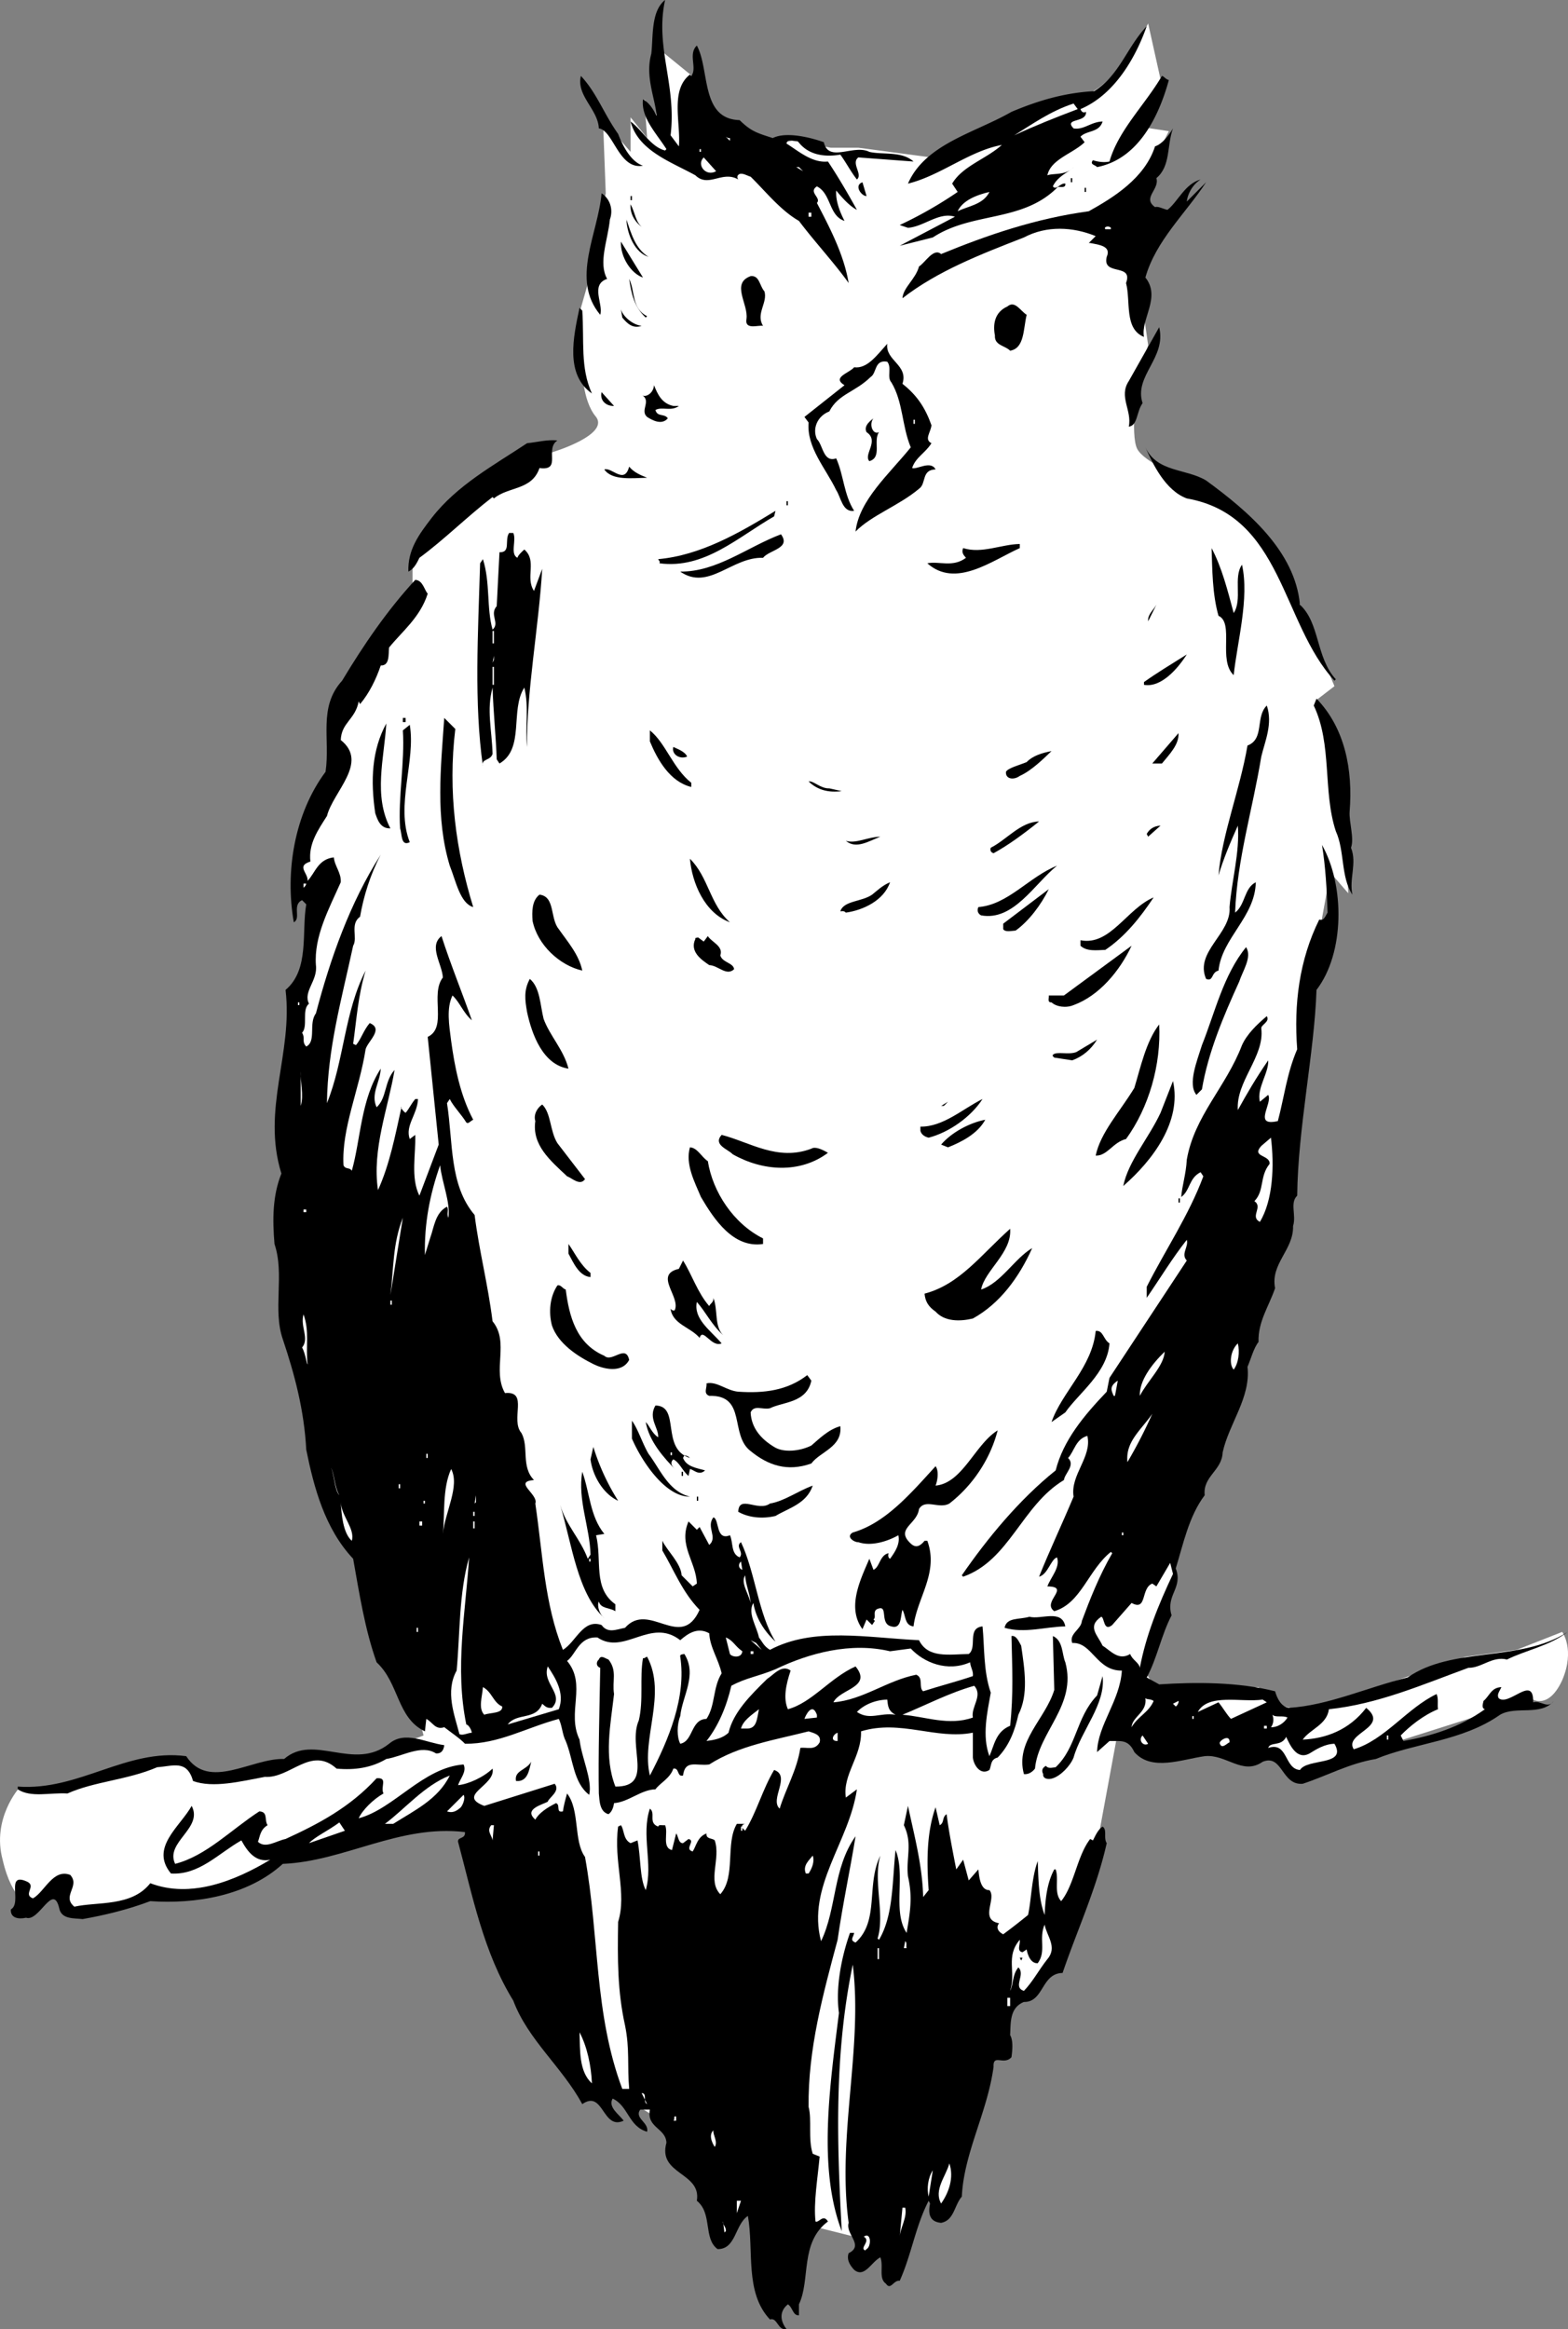<svg xmlns="http://www.w3.org/2000/svg" width="113.611" height="168.71"><rect width="100%" height="100%" fill="#808080" stroke="none"/><path fill="#fff" d="M50.388 5.7 47.69 3.5l.2 5.2-1.2-1.5.2 2.8-1.2-1.5V11l-2-2.3.2 5.3-1 5.5-1 3.5.3 3.5s-.05 2.477 1 3.7c.95 1.277-3 2.5-3 2.5s-4.8 1.527-6.8 4c-2 2.527-3.5 4-3.5 4v2.5l-5.5 7v5l-1.7 4.3-1.3 5 1.8.7-2 6.8-.3 9.7s-.5 5.777.5 13.8c1 7.977 5.5 15.7 5.5 15.7l3.8 14.5-4.8 1.8-3.5-.3-4.7 1.3-3.3.2-1.5-1.2-4.7.5-3.5 1.5h-3.3s-2 2.227-1.2 5.2c.7 3.027 2 3.3 2 3.3l2.2-1.8 1 2.3 4.8-.8 2-.7 4.5-.5 3.7-2.3 13.5-2.5 10.3 19.3 1.5 1.2 8.7 5.5 4.3 3.5 4 1 9.2-20 5.3-3.7 2.5-6 1.2-6.5h2.8l9.2.7 5 .5 8.5-2.7 4.5-1.5s1.25.977 2.3-1.3c.95-2.223 0-3.5 0-3.5l-3.3 1.3-3.7.5-7.3 2.5-4.2 1.5-2-.5-1.5-1.3h-7.5l-1.3-2 3-17 7.5-18.2 1.5-10.3 1-6 1-5.5 1.3 1.5-.5-10.5-1.8-3.5 1.3-1-4-9.5s-2.8-3.223-5-4.5c-2.3-1.223-4.8-2.223-5.3-3.2-.5-1.023 0-4.8 0-4.8l.8-2.7-.5-3.5-.8-6.5 2.8-5.5-2-.3 1.5-3-1-4.5s-1.8 3.527-3.8 4.8c-2 1.227-3.7 1-3.7 1l-7.5 4-6-.8h-2l-2.8-.5-1.7.3-4.3-2.3-1-2.5"/><path d="M48.19 0c-.75 3.426.847 6.125.398 9.8l.601.802c.149-1.676-.652-4.075.801-5.2l.098.098c.449-.574-.25-1.574.402-2.2.95 1.727.25 5.325 3.098 5.4.851.827 1.25.925 2.402 1.3.95-.473 2.648-.074 3.7.3.347 1.524 2.148.126 3.3.7.95.227 2.348-.074 3.2.7l-4-.298c-.552.422.347 1.223-.102 1.598-.45-.574-.75-1.176-1.2-1.8-1.351.226-2.449-.075-3.101-1-.348.027-.75-.173-.797.202.848.524 1.848 1.422 3 1.297.75 1.125 1.45 2.328 2.098 3.5-.551-.273-1.149-.972-1.5-1.398-.051.726.25 1.523.601 2.199-1.152-.375-.949-1.973-2-2.5-.652.426.348.824 0 1.2.95 1.827 1.95 3.726 2.301 5.8-1.05-1.473-2.453-2.973-3.602-4.5-1.351-.773-2.449-2.176-3.5-3.2-.25-.073-.55-.273-.8-.198-.25.125-.149.324-.098.398-1.152-.676-2.152.625-3.102-.3-1.75-.973-4.148-1.774-4.699-3.9.848.626 1.45 1.825 2.5 2.102l.098-.101c-.75-1.176-1.848-2.274-1.7-3.602.45.227.75.727 1 1.203-.148-1.375-.847-2.875-.398-4.5.149-1.175-.05-3.078 1-3.902m30.098 7.902c.05.125.152.325.402.2.051.824-1.652.425-.902 1.199.75.125 1.25-.477 2.101-.5-.25.824-1.148.625-1.601 1.101l.3.399c-.847.824-2.449 1.226-2.699 2.398.45-.172 1.352.028 1.899-.597-.25.324-1.149.625-1.5 1.398.25.324.55-.273.902-.2.051.427-.55.126-.601.302-2.551 2.523-6.149 1.722-9 3.597l-2.399.602 4-2.102c-1.152-.375-2.25.727-3.402.801l-.598-.2a29.787 29.787 0 0 0 4.2-2.398l-.399-.601c.75-1.274 2.45-1.774 3.598-2.801-2.348.426-4.45 2.227-6.801 2.8 1.25-2.874 4.851-3.675 7.5-5.198 1.851-.778 3.75-1.375 6-1.5 1.851-1.176 2.351-3.176 3.8-4.7-.75 2.125-2.25 4.922-4.8 6M44.787 9.7c.351.925.953 2.027 1.8 2.3-1.75.324-2.148-2.574-3.199-2.7-.05-1.374-1.648-2.374-1.3-3.8 1.152 1.227 1.652 2.727 2.699 4.2M84.69 5.8c-.75 2.727-2.25 5.727-5.2 6.302-.152-.176-.55-.176-.3-.5.05.023.648.222 1.198.097.649-2.273 2.551-4.074 3.801-6.199.149.027.25.227.5.3"/><path fill="#fff" d="M78.088 7.902c-1.649.625-3.149 1.223-4.598 1.899 1.25-.774 2.648-1.774 4.297-2.301l.3.402"/><path d="M84.99 9.3c-.453 1.227-.152 2.727-1.203 3.602.25.825-1.047 1.422-.098 2.098.25-.074.551.125.899.2.75-.575 1.25-1.876 2.402-2.2-.652.426-.953 1.125-1 1.602l1.398-1.403c-1.449 2.227-3.648 4.227-4.398 6.903 1.148 1.425-.352 3.023-.102 4.3-1.449-.578-.949-2.578-1.3-3.902.55-1.473-1.75-.473-1.399-1.898.348-.778-.55-.875-1.199-1h-.102l.5-.5c-1.648-.676-3.55-.778-5.199.097-3.152 1.227-6.25 2.426-8.8 4.403.05-.778.949-1.375 1.199-2.301.449-.274 1.05-1.375 1.601-.899 3.348-1.375 6.848-2.578 10.7-3.101 1.75-.977 4.05-2.375 4.8-4.7.551-.175 1.051-.874 1.301-1.3"/><path fill="#fff" d="M52.888 10v.2l-.3-.298c.05.024.152.125.3.098m-2.198 1h.097v-.2h-.098v.2m1.199 1.402c-.75.422-1.449-.476-.898-1l.898 1m6.302 0-.5-.3h.198zm0 0"/><path d="M62.787 14.2c-.348.027-.95-.774-.297-1l.297 1m14.801-1h.101v-.298h-.101v.297"/><path fill="#fff" d="M71.69 13.902c-.45.922-1.552 1.024-2.302 1.399.352-.774 1.352-1.176 2.301-1.399"/><path d="M78.588 13.902h.101v-.3h-.101v.3m-34.398 2c-.153 1.524-.852 3.125-.2 4.297-1.25.426-.25 1.828-.5 2.602-2.152-2.574-.152-5.875.098-8.801.652.426.851 1.227.601 1.902M45.69 14.5h.097v-.3h-.098v.3m.899 2c-.551-.375-.95-.973-.899-1.7.348.626.348 1.325.899 1.7"/><path fill="#fff" d="M58.588 15.7h.199v-.298h-.2v.297"/><path d="M46.99 18.602c-.953-.278-1.55-1.575-1.602-2.7.352 1.024.649 2.125 1.602 2.7"/><path fill="#fff" d="M80.49 16.5v.102h-.402c-.149-.176.25-.278.402-.102"/><path d="M46.588 20.102c-.848-.278-1.649-1.477-1.598-2.602l1.598 2.602m8.8 1c.25.824-.648 1.625-.101 2.5-.348-.075-1.348.324-1.2-.5.153-1.075-1.148-2.575.301-3.102.649-.074.649.727 1 1.102m-8.5 1.8-.101.098c-.848-.773-1.047-1.773-1.2-2.8.45.925.153 2.124 1.301 2.702m27.5-.102c-.25 1.024-.148 2.427-1.199 2.602-.351-.375-1.152-.375-1.101-1.101-.149-.774-.051-1.676.902-2.102.547-.472.95.328 1.398.602M42.19 22.5c.148 2.227-.153 4.125.698 6-1.949-1.375-1.351-4.074-.898-6.2l.2.2m4.3 1.102c-.652.222-1.05-.176-1.402-.602l-.098-.598c.148.524.848 1.125 1.5 1.2M82.787 29.2c-.45.624-.348 1.624-1 1.702.25-1.175-.75-2.175 0-3.3l2.203-3.903c.547 2.227-1.852 3.528-1.203 5.5M65.388 27.8c1.051.825 1.649 1.727 2.102 3-.05.524-.55 1.024 0 1.302-.453.722-1.152 1.023-1.402 1.8.351.125 1.351-.578 1.699.098-1.047.027-.649 1.027-1.2 1.402-1.449 1.223-3.449 1.922-4.597 3.098.25-2.273 2.45-4.176 4-6.098-.652-1.578-.55-3.277-1.402-4.703-.348-.375.05-1.074-.301-1.5-.95-.172-.75.828-1.2 1.102-1.148 1.125-2.347 1.226-3 2.5-.847.324-1.25 1.226-.898 2 .45.426.45 1.726 1.399 1.398.55 1.227.55 2.625 1.3 3.801-.851.125-.949-.973-1.3-1.5-.75-1.574-2.149-3.074-2-4.898l-.301-.403 2.902-2.297c-.949-.578.348-.875.7-1.3.949.125 1.648-.875 2.398-1.7-.149 1.223 1.55 1.524 1.101 2.899m-16.601 1.601h.402c-.55.422-1.25.024-1.699.297.148.528.648.227.898.602-.449.523-1.148.125-1.5-.102-.55-.472.352-1.172-.398-1.597.25.222.848-.075.898-.7.25.625.551 1.325 1.399 1.5m-4.297 0c-.55.024-1.05-.375-.902-1l.902 1"/><path d="M63.287 30.3c-.348.427-.047 1.227.402 1-.449.626.25 1.825-.699 2.102-.453-.476.75-1.476-.203-2.101-.25-.477.351-.875.5-1"/><path fill="#fff" d="M66.19 30.7h.097v-.298h-.098v.297"/><path d="M40.388 31.902c-.949.625.352 2.223-1.3 2-.551 1.625-2.25 1.325-3.301 2.2L35.689 36c-1.851 1.426-3.55 3.125-5.3 4.402-.25.524-.45.825-.801 1-.051-1.578.75-2.675 1.699-3.902 1.851-2.375 4.453-3.773 6.902-5.398.75-.075 1.45-.278 2.2-.2M87.388 34.8c3.051 2.227 6.45 5.126 6.801 9 1.45 1.325 1.149 3.825 2.598 5.4l-.098.1c-3.851-4.175-3.75-11.976-10.699-13.198-1.55-.575-2.453-2.477-3-3.7.848 1.825 2.95 1.524 4.398 2.399m-40.5-.199c-1.05.023-2.55.222-3.101-.602.55-.176 1.453 1.125 1.8-.2.352.427.852.626 1.301.802m10.102 2h.098V36.3h-.098v.3m-.902.802c-2.649 1.524-5.051 3.825-8.301 3.399.05-.176-.047-.176-.098-.301 3.051-.273 5.848-1.875 8.5-3.5l-.101.402m-18.898 1.2c.25.523-.25 1.523.3 1.8.047-.175.25-.375.5-.601.95.824.047 2.023.7 3l.597-1.602c-.25 4.227-1.149 8.926-1.098 12.903-.152-1.477.149-2.875-.199-4.301-1.05 1.625.047 4.426-1.8 5.5l-.2-.301c-.05-1.574-.25-3.473-.3-5.2-.45 1.626-.052 3.024 0 4.802-.153.523-.852.324-.7.898-.652-4.574-.352-9.574-.203-14.7l.203-.3c.547 1.727.25 3.527.7 5.102.55-.477-.25-1.075.3-1.7l.2-3.902c.847.027.347-.875.698-1.398h.301m18.098 1.8c-2.25-.078-3.95 2.422-6 1 2.652.024 4.851-1.777 7.3-2.703.75 1.028-.847 1.125-1.3 1.703m18.601-.702c-2.05.925-4.648 2.925-6.699 1.1.848-.175 1.848.325 2.801-.398-.152-.175-.352-.375-.203-.703 1.351.426 2.75-.273 4.101-.297v.297"/><path d="M89.388 44.402c.649-.976-.05-2.578.602-3.5.547 2.422-.352 5.625-.602 8-1.148-1.078.051-3.777-1.101-4.3-.45-1.575-.45-3.375-.5-4.903.75 1.426 1.152 3.028 1.601 4.703M30.99 43c-.55 1.727-1.852 2.727-2.8 3.902-.052.524.05 1.325-.602 1.297-.348 1.028-.848 2.028-1.5 2.801l-.098-.2c-.25 1.325-1.25 1.524-1.3 2.802 2.05 1.625-.552 3.722-1 5.5-.653 1.023-1.352 2.023-1.2 3.3-1.05.325-.152.825-.203 1.399.55-.574.75-1.574 1.902-1.7.051.626.551 1.126.5 1.801-.851 1.922-1.949 3.922-1.8 6 .148 1.125-.95 1.922-.5 2.797-.551.426-.051 1.625-.5 2.102.25.426-.051.625.3 1 .75-.375.149-1.676.7-2.399 1.05-3.976 2.449-7.976 4.699-11.5-.75 1.422-1.25 3.024-1.5 4.5-.75.524-.149 1.524-.5 2.098-.848 3.926-1.848 7.426-1.899 11.402 1.25-3.078 1.25-6.578 2.801-9.601-.55 1.824-.652 3.523-.902 5.3l.199.098c.351-.375.55-1.074 1-1.597 1.05.425-.149 1.324-.297 1.898-.453 2.926-1.75 5.727-1.602 8.402.149.325.45.125.602.399.648-2.274.648-5.176 2.098-7.399-.051 1.024-.75 1.825-.301 2.797.75-.672.55-1.875 1.3-2.699-.449 2.727-1.648 5.727-1.199 8.7.852-1.876 1.25-3.973 1.7-6-.149-.075.152.327.3.402.25-.278.352-.575.7-1h.199c-.047 1.125-.95 1.925-.598 2.898l.399-.3c.05 1.327-.348 3.124.3 4.402l1.399-3.7-.797-7.8c1.45-.676.148-3.075 1.098-4.301-.051-.977-1.051-2.274-.098-3 .648 2.023 1.547 4.226 2.2 6.101-.653-.578-.852-1.277-1.403-1.8-.45.925-.25 2.125-.098 3.3.25 1.825.649 3.922 1.598 5.7-.25.125-.348.324-.5.199-.348-.574-.95-1.176-1.2-1.7l-.199.301c.45 2.825.149 5.922 2 8.098.352 2.727.95 4.926 1.301 7.7 1.25 1.527-.05 3.527.899 5.202 1.75-.175.351 1.922 1.199 2.899.55 1.023-.047 2.426.902 3.398-1.55.125.348 1.028.098 1.703.55 3.723.652 7.223 2 10.598.953-.574 1.453-2.273 2.8-1.8.45.624 1.051.327 1.7.202 1.75-1.976 4.05 1.723 5.402-1.3-1.25-1.278-1.851-2.875-2.699-4.301v-.7c.348.723 1.348 1.626 1.398 2.5l.801.801.301-.203c-.05-1.574-1.352-2.773-.602-4.5l.602.602.2-.2.698 1.301c.649-.578-.25-1.277.301-2 .45.125.149 1.723 1.2 1.297.25.528.05 1.328.699 1.602.351-.375-.348-.774.101-1.102 1.051 2.227 1.25 5.227 2.5 7.203-.851-.777-1.449-1.777-1.601-2.8-.45.722.25 1.722.402 2.5.25.324.348.625.797.898 3.152-1.676 7.05-.875 10.8-.7.653 1.325 2.153 1.024 3.602 1 .649-.476-.152-1.874 1-2 .149 1.427.051 3.227.598 4.802-.25 1.425-.649 3.125-.098 4.597.348-.773.45-1.773 1.5-2.199.25-2.273.149-4.273.098-6.5.351-.074.55.426.703.7.25 1.726.547 3.527-.203 5-.25 1.124-.649 2.226-1.5 3.1-.547.126-.45.626-.598.9-.652.425-1.152-.376-1.199-.9v-1.8c-2.652.527-5.25-.973-8.102-.098.051 1.825-1.351 3.125-1.101 4.797l.8-.597c-.55 3.824-3.648 7.023-2.597 11 1.148-2.375.848-5.278 2.5-7.602-.352 2.227-.953 5.027-1.3 7.5-1.052 3.926-2.153 7.926-2.102 12.102.25.925-.051 2.324.3 3.398l.5.2c-.148 1.624-.449 3.327-.3 4.702.25.125.55-.578.902 0-2.05 1.524-1.25 4.223-2.102 6v.797c-.449.028-.449-.574-.8-.797-.649.524-.551 1.223-.098 1.797-.652.125-.652-.875-1.203-.699-1.848-1.973-1.149-4.973-1.598-7.5-.949.625-.851 2.426-2.199 2.402-1.05-.777-.352-2.578-1.5-3.5.348-2.078-2.852-1.875-2.203-4.203-.047-1.074-1.45-1.074-1.2-2.398h-.699c-.449.625.649.926.5 1.601-1.351-.375-1.351-1.875-2.5-2.402-.351.625.45 1.125.801 1.602-1.55.722-1.449-2.278-3-1.2-1.449-2.675-3.949-4.675-5-7.5-2.152-3.476-2.949-7.578-4-11.5-.05-.375.551-.175.5-.703-4.75-.574-8.75 2.125-13.199 2.301-2.55 2.324-6.352 2.926-9.602 2.7-1.648.624-3.351 1.027-4.898 1.3-.652-.074-1.55.027-1.703-.8-.45-1.876-1.45 1.027-2.399.702-.55.125-1.148.024-1.101-.601.851-.477-.45-2.774 1.203-2 .648.324-.352.926.398 1.199.852-.473 1.45-2.176 2.7-1.7.75.825-.649 1.524.3 2.302 1.649-.375 4.149.023 5.5-1.7 2.95 1.125 6.149-.175 8.7-1.703-1.051.227-1.649-.574-2.098-1.398-1.652.926-3.05 2.523-5.102 2.398-1.55-1.875.649-3.375 1.5-4.898.852 1.625-1.949 2.625-1.199 4.199 2.25-.574 4.051-2.473 6.098-3.8.652.027.351.624.601 1-.55.327-.55.827-.699 1.202.551.524 1.348-.078 2-.203 2.348-1.074 4.649-2.273 6.598-4.398.851-.074.25.625.5 1.101-.75.422-1.547 1.223-1.797 1.797 2.547-.672 4.648-3.672 7.598-3.898.25.523-.25 1.023-.399 1.5.75-.074 1.848-.574 2.5-1.2.25 1.223-2.652 1.926-.601 2.7l5.101-1.602c.45.528-.449 1.028-.5 1.301-.449.227-1.652.527-1 1.2l.098.1c.25-.476.851-.874 1.5-1.198.351.125-.047.722.5.597.05-.375.152-.773.3-1.297.95 1.223.45 3.422 1.301 4.598 1.051 5.824.649 11.324 2.7 16.8h.5c-.149-1.675.05-2.874-.301-4.6-.547-2.473-.547-4.774-.5-7.5.652-2.075-.348-4.376 0-6.9l.203-.1c.25.327.148 1.027.7 1.3l.5-.2c.25 1.227.148 2.727.597 3.602.55-1.875-.348-3.976.3-5.902.45.324-.148 1.027.602 1.3.051-.175.25-.073.5-.1.25.527-.25 1.624.5 1.8l.301-1.2c.148.126.148.727.5.7l.398-.3c.551.124-.351.726.301.902.25-.375.348-1.075 1-1.301-.05.426.45.324.598.5.453 1.324-.547 2.926.402 3.898 1.149-1.273.348-3.672 1.2-5.097h.601c-.25.023-.25.222-.203.3l.203.2c.848-1.375 1.25-2.977 2.098-4.403 1.25.426-.348 2.125.402 2.801.45-1.473 1.25-2.773 1.5-4.398.45-.075 1.047.222 1.398-.403.149-.574-.449-.672-.8-.797-2.45.625-5.051 1.024-7.2 2.399-.949.125-1.75-.375-1.898.8-.453.126-.25-.574-.703-.5-.25.723-.95 1.024-1.297 1.5-1.05.024-1.953.926-3 1-.05.325-.152.626-.402.801-.649-.175-.649-.976-.7-1.5-.05-2.675.051-6.175.102-9.101-.25-.074-.352-.375-.102-.602.149-.375.45-.074.7 0 .652.828.25 1.528.402 2.5-.25 2.227-.75 4.528.098 6.703 2.851.024.851-2.875 1.699-4.8.351-1.477.05-3.075.3-4.5.153.023.153-.075.301-.102 1.45 2.727-.449 5.926.2 8.602 1.351-2.575 2.652-5.676 2.199-8.602-.047-.176.152-.176.3-.2.95 1.524-.148 3.024-.3 4.5-.25.626-.25 1.524 0 2 .953-.175.75-1.773 1.902-1.8.649-.973.45-2.273 1.098-3.3-.25-1.075-.848-1.876-.899-2.9-.851-.476-1.55.024-2.101.5-2.149-1.675-4.047 1.126-6-.198-1.348-.075-1.547 1.222-2.2 1.699 1.45 1.726-.05 3.726.903 5.699.148 1.324.95 2.926.7 4-1.153-.875-1.153-2.574-1.7-3.898-.25-.477-.25-1.075-.5-1.602-2.352.625-4.352 1.824-6.8 1.8-.352-.374-.95-.773-1.5-1.198-.653.222-.852-.375-1.302-.602l-.101.902c-2.047-.976-1.848-3.476-3.5-5-.848-2.375-1.25-4.976-1.7-7.5-2.05-2.175-2.847-5.175-3.398-7.902-.152-2.875-.851-5.473-1.699-8-.75-2.176.148-4.676-.602-6.898-.148-1.778-.148-3.477.5-5.102-1.449-4.676.852-8.676.301-13.3 1.75-1.473 1.149-4.173 1.5-6.2l-.3-.3c-.75.327-.051 1.327-.602 1.6-.649-3.675.05-7.874 2.3-10.898.352-2.375-.55-4.675 1.2-6.601 1.55-2.574 3.25-5.074 5.3-7.301.551.027.653.727.903 1m52.2 2c-.052-.473.347-.773.597-1.2l-.598 1.2"/><path fill="#fff" d="M35.69 45.7h.097v.902h-.098v-.903"/><path d="M85.99 47.402c-.652 1.024-1.852 2.422-3.102 2.2v-.2c.95-.675 1.95-1.277 3.102-2"/><path fill="#fff" d="m35.69 48 .097-.5v.3zm0 .3h.097v1.302h-.098V48.3"/><path d="M97.787 58.8c-.047.727.351 1.927.101 2.602.45 1.125-.148 2.223.102 3.399-.852-1.274-.55-3.176-1.203-4.602-.95-2.875-.25-6.273-1.598-9.097l.2-.5c2.05 2.125 2.648 5.125 2.398 8.199M91.388 54.8c-.648 3.927-1.75 7.427-1.898 11.302.75-.575.648-1.778 1.5-2.2-.05 2.524-2.453 4.024-2.703 6.399-.547.125-.348.824-.899.601-.851-1.976 1.852-3.277 1.7-5.203.152-1.875.75-3.972.601-5.898-.55 1.226-1.05 2.426-1.402 3.601.25-2.976 1.55-6.175 2.101-9.402 1.25-.473.551-2.074 1.399-2.898.453 1.324-.149 2.625-.399 3.699M32.99 52.8c-.55 4.524.047 8.825 1.297 12.9-.95-.274-1.25-1.876-1.7-3-1.05-3.473-.648-7.075-.398-10.7l.801.8m-3.8-.5h.198V52h-.199v.3m-1.199.102c-.152 2.524-.953 5.223.297 7.598-.75.027-.95-.676-1.098-1.098-.351-2.375-.25-4.578.801-6.5M29.69 61c-.653.324-.552-.574-.7-1-.152-2.273.348-4.773.2-7.098l.5-.402c.448 2.625-1.052 5.824 0 8.5m20.398-4.3v.3c-1.551-.375-2.45-1.973-3-3.3v-.798c1.152.922 1.652 2.723 3 3.797M84.19 55.3h-.7l1.898-2.198c.051.824-.648 1.523-1.199 2.199M49.787 54.8c-.547.227-1.149-.175-1-.698.25.125.851.324 1 .699M73.888 56.2c-.449.327-1.05.226-1-.298.149-.277.95-.476 1.5-.703.45-.472 1.149-.672 1.801-.797-.55.524-1.449 1.422-2.3 1.797M60.99 57.3c-.953.126-1.75-.073-2.402-.698.351-.075.851.523 1.5.5l.902.199M75.287 59.5c-1.149.926-2.25 1.727-3.297 2.3-.25-.073-.25-.273-.203-.398 1.152-.578 2.152-1.875 3.5-1.902m7.903 1.102-.102-.2c.152-.277.449-.578 1-.601l-.899.8m-19.402.001c-.848.324-1.75.925-2.5.3.75.223 1.55-.277 2.5-.3M95.388 71.7c-.148 4.527-1.351 10.027-1.398 14.902-.55.523-.05 1.425-.3 2.199.05 1.726-1.653 2.726-1.302 4.5-.449 1.324-1.25 2.426-1.199 3.898-.351.426-.55 1.227-.8 1.801.25 2.227-1.352 4.125-1.801 6.2-.051 1.327-1.45 1.726-1.301 3.1-1.149 1.524-1.547 3.524-2.098 5.302.551 1.425-.75 1.925-.3 3.398-.75 1.426-1.051 3.125-1.801 4.5l.902.5c2.648-.176 5.75-.176 8.398.5.149.527.45 1.125 1 1.2 2.852-.173 5.649-1.473 8.602-2.2 3.25-2.273 8.148-1.074 11.598-3.3-1.348 1.027-3.051 1.327-4.399 2-1.05-.274-1.851.624-2.8.6-3.352 1.227-6.551 2.626-10.102 3-.149 1.126-1.348 1.427-1.899 2.2 1.649-.074 3.352-.676 4.602-2.3 1.75 1.425-1.652 1.827-.902 3 2.25-.673 3.851-2.973 6-4 .152.327.05.726.101 1.1-1.05.427-2.05 1.227-2.699 1.9l.2.402c2.05-.375 4.05-.977 5.898-2.301-.25-.074-.149-.375-.098-.602.45-.375.547-.972 1.297-1-.149.328-.348.528-.2.801.75.625 2.551-1.773 2.5.3.551-.175 1.051.524 1.5-.1-.949 1.124-2.75.327-3.898 1-2.75 1.925-6.152 2.027-9 3.202-1.949.325-3.55 1.223-5.3 1.797-1.551.125-1.45-2.172-2.899-1.597-1.453 1.023-2.652-.575-4.203-.403-1.649.227-3.848 1.125-5.098-.297-.449-.976-1.05-.777-1.8-.8l-.899.8c.047-1.976 1.648-3.675 1.797-5.902-1.848.027-2.149-2.074-3.598-2-.25-.676.649-.973.7-1.598.55-1.476 1.25-3.277 2.199-4.902l-.098-.098c-1.652 1.325-2.152 3.723-4.102 4.297-.949-.672 1.25-1.773-.5-1.797.25-.675.95-1.375.7-2.101-.45.125-.649 1.226-1.301 1.398.75-1.875 1.652-3.773 2.5-5.797-.25-1.578 1.351-2.875 1-4.402-.848.227-.95 1.125-1.399 1.602.551.523-.25 1.125-.3 1.597-3.051 1.828-3.95 5.828-7.301 7l-.098-.098c1.848-2.675 4.149-5.476 6.801-7.601.547-2.176 2.047-3.973 3.7-5.7l.198-1 5.602-8.5c-.453-.476.148-.976 0-1.5-1.05 1.325-1.953 2.825-2.902 4.2v-.8c1.351-2.673 3.05-5.173 4.101-8l-.199-.298c-.852.422-.75 1.324-1.402 1.797.05-.773.351-1.672.402-2.7.547-3.175 2.848-5.273 4-8.3.348-.773 1.047-1.473 1.797-2.098.25.426-.45.625-.399.899.25 2.027-1.851 3.824-1.699 5.902.649-1.176 1.348-2.375 2.2-3.601.05.925-.852 2.023-.602 3l.601-.5c.352.625-1.148 2.324.7 1.898.449-1.672.652-3.473 1.402-5.2-.25-3.273.148-6.472 1.598-9.398.351.125.449-.277.601-.5-.05-1.675-.152-3.374-.402-4.902 1.652 2.926 1.652 7.828-.399 10.5m-42.5-4.899c-1.851-.675-2.75-2.874-2.898-4.6 1.348 1.327 1.45 3.327 2.898 4.6m23.7-4.1c-1.649 1.327-3.149 4.027-5.5 3.6-.149-.073-.348-.273-.2-.6 2.149-.173 3.649-2.173 5.7-3M64.49 63.902c-.453 1.325-1.953 2.024-3.203 2.2-.149-.176-.348-.075-.399-.102.25-.773 1.551-.676 2.301-1.2.348-.273.75-.675 1.301-.898"/><path fill="#fff" d="M22.19 64c-.052.227-.153.227-.2.3V64h.2"/><path d="M73.588 67.402c-.348.024-.75.125-.899-.101v-.399l3.301-2.5c-.55 1.125-1.453 2.325-2.402 3M40.49 67.3c.648.927 1.45 1.825 1.7 3-1.653-.374-3.25-1.874-3.602-3.6-.051-.673-.051-1.473.5-1.9 1.152.126.75 1.727 1.402 2.5M83.588 65c-.95 1.426-2.051 2.824-3.5 3.8-.649.024-1.348.126-1.801-.3v-.398c2.152.425 3.351-2.278 5.3-3.102M52.19 69.2c.148.527.948.527 1 1-.552.527-1.153-.274-1.802-.298-.55-.375-1.449-.976-1-1.902-.05-.074.051-.074.2-.098l.402.297.297-.398c.25.426 1.152.726.902 1.398M77.787 72.8c-.547.227-1.25.126-1.598-.198-.351.023-.152-.375-.199-.5h1.098L81.99 68.5c-.852 1.824-2.352 3.625-4.203 4.3m12-1.698c-1.149 2.523-2.25 5.125-2.7 7.8l-.398.399c-.652-.774.051-2.477.399-3.602.949-2.375 1.55-5.074 3.199-7.097.453.722-.25 1.722-.5 2.5M39.388 73.8c.45 1.227 1.45 2.227 1.801 3.602-1.851-.277-2.652-2.476-3-4.101-.152-.875-.25-1.574.2-2.399.75.625.75 1.922 1 2.899"/><path fill="#fff" d="M21.588 72.8h.101v-.198h-.101v.199"/><path d="M83.99 74.2c.148 2.925-.75 6.027-2.402 8.3-.95.227-1.348 1.227-2.2 1.2.352-1.673 1.75-3.173 2.801-4.9.45-1.476.848-3.374 1.801-4.6m-6.3 2.6-1.302-.198c-.05-.075-.148-.075-.101-.2.25-.277 1.152.024 1.703-.203l1.5-.898c-.453.726-1.05 1.226-1.8 1.5"/><path fill="#fff" d="M21.787 80.102v-2.5c-.047.722.25 1.722 0 2.5"/><path d="M81.388 85.902c.352-1.777 1.852-3.476 2.7-5.3l.902-2.301c.648 2.926-1.453 5.726-3.602 7.601m-10.198-6.3c-.852 1.324-2.45 2.425-3.903 2.8-.348-.078-.547-.277-.598-.5v-.3c1.649.023 3.051-1.278 4.5-2m-2.999.5.5-.301-.302.3zM40.388 82.8l2 2.602c-.351.524-.949-.078-1.3-.203-1.25-1.172-2.551-2.273-2.301-4-.149-.472.152-.972.5-1.199.652.625.55 1.926 1.101 2.8m31-1.698c-.55 1.023-1.75 1.625-2.699 2l-.5-.2c.75-.875 2.051-1.578 3.2-1.8M58.787 83.2c.25-.173.75.027 1.203.3-2.05 1.527-4.75 1.324-6.902.102-.348-.375-1.45-.676-.801-1.403 2.05.528 4.05 1.926 6.5 1"/><path fill="#fff" d="M91.287 88.5c-.75-.375.25-1.074-.399-1.5.75-.773.352-1.773 1.102-2.7.047-.675-1.352-.476-.602-1.3l.7-.598c.25 2.024.152 4.524-.801 6.098"/><path d="M51.287 84.102c.351 2.222 1.851 4.523 4 5.597v.403c-2.149.324-3.547-1.778-4.5-3.403-.45-1.074-1.149-2.375-.797-3.597.547.023.848.722 1.297 1"/><path fill="#fff" d="M32.49 88.2c-.152-.274.047-.575-.102-.798-.851.422-.949 1.524-1.199 2.2l-.402 1.3c-.047-2.277.351-4.375 1.101-6.5.149 1.325.75 2.625.602 3.797"/><path d="M85.388 87.102h.102V86.8h-.102v.3"/><path fill="#fff" d="M21.99 87.8h.2v-.198h-.2v.199m6.297 5.999c.25-1.976.152-3.675.902-5.6l-.902 5.6"/><path d="M71.088 93.402c1.449-.476 2.449-2.277 3.699-3-.95 2.125-2.348 4.024-4.297 5.098-.953.227-2.05.227-2.703-.5-.547-.375-.75-.773-.797-1.3 2.547-.673 4.047-2.774 6.2-4.7.148 1.727-1.852 3.027-2.102 4.402M42.787 92.2v.3c-.848-.074-1.25-1.074-1.598-1.7v-.698c.45.625.848 1.523 1.598 2.097m8.601 2.403c.051-.176.352-.278.301-.602.348.926.051 2.027.7 2.7-.852-.774-1.25-1.673-1.899-2.4-.25 1.227.95 2.024 1.797 3-.75.325-1.348-1.175-1.598-.398-.652-.777-1.949-.976-2.101-2.101-.149-.274.05.226.3.101.45-.976-1.55-2.578.301-3l.301-.601c.648 1.023 1.047 2.324 1.898 3.3M40.99 93.402c.25 1.922.75 3.922 2.797 4.797.55.528 1.55-.875 1.8.301-.55 1.027-1.949.625-2.597.3-1.152-.573-2.55-1.476-3-2.8-.25-.973-.152-2.074.398-2.898.25-.075.352.222.602.3"/><path fill="#fff" d="M28.287 94.2h.101v.3h-.101v-.3m-6 4.6c-.047.126-.149-.773-.399-1.198.551-.676-.148-1.477.102-2.403.45 1.227.148 2.328.297 3.602"/><path d="M80.388 97.3c-.148 2.126-2.25 3.626-3.199 5l-1 .7c.75-2.176 2.95-3.973 3.2-6.598.55-.078.55.625 1 .899"/><path fill="#fff" d="M89.388 99.2c-.351-.376-.25-1.376.301-1.9.149.626.051 1.427-.3 1.9m-6.801 1.902c-.051-1.075.851-2.278 1.8-3.2-.05 1.024-1.25 2.125-1.8 3.2"/><path d="M58.787 100c-.348 1.625-2.047 1.527-3 2-.547.125-1.149-.273-1.399.3.051 1.126.75 1.927 1.7 2.5.652.427 1.851.325 2.699-.1.55-.473 1.25-1.173 2.101-1.4.149 1.524-1.449 1.825-2.101 2.7-1.75.625-3.149.125-4.399-.898-1.55-1.176-.25-4.075-3-4-.449-.176-.148-.575-.199-.903.75-.172 1.45.528 2.301.602 1.848.125 3.547-.074 5-1.2l.297.399"/><path fill="#fff" d="M80.69 101.102c-.153-.375-.352-.676.3-1.102l-.203 1.102h-.098"/><path d="M49.99 105.602c-.152-.176-.352-.176-.402-.2l-.098.2c.25.625.95.722 1.598.898-.45.426-.848-.074-1.098-.098l-.102.5c-.449-.375-.648-.976-1.101-1.203-.348.328.05.625.203.801-.852-.875-1.953-2.074-2.203-3.5.25.227.453.824.902 1.102.051-.676-.75-1.375-.199-2.301 1.848.023.348 3.125 2.5 3.8"/><path fill="#fff" d="M81.69 105.902c-.153-1.476.948-2.277 1.8-3.5a34.743 34.743 0 0 1-1.8 3.5"/><path d="M46.99 105.3c.848 1.126 1.45 2.727 3 3.102-1.75.024-3.453-2.476-4.203-4.203v-1.297c.453.625.75 1.625 1.203 2.399m25.297-1.699c-.547 2.125-1.848 4.023-3.5 5.3-.75.422-1.75-.375-2.2.399-.148 1.125-1.75 1.426-.597 2.5.348.324.648.226 1-.2h.2c.847 2.325-.75 4.126-1 6.2-.653-.074-.552-.774-.802-1.2-.148.426-.05 1.426-.8 1.2-.848-.176-.25-1.477-.899-1.301-.55.125-.152.625-.402.8l.101.102-.199.297-.402-.398-.297.699c-1.152-1.574-.152-3.574.5-5.098l.297.797c.453-.172.453-1.074 1.101-1.199-.05.125-.05.324.102.402.348-.476.75-1.078.598-1.703-.75.426-1.95.828-2.899.5-.25.028-.949-.375-.402-.699 2.351-.676 4.152-2.773 6-4.8.25.327.152 1.027 0 1.402 1.953-.176 2.851-2.977 4.5-4m-27.5 5.098c-1.047-.473-1.848-1.774-2-3l.203-.9a16.253 16.253 0 0 0 1.797 3.9"/><path fill="#fff" d="M48.588 105.402h.101v-.203h-.101v.203m-17.7.2h.102v-.301h-.102v.3m-6.3 2.699c-.348-.374-.348-1.374-.598-2 .25.524.25 1.427.598 2m7.5 2.802c.152-1.375-.051-3.278.601-4.7.649 1.223-.449 3.125-.601 4.7"/><path d="m43.787 111.102-.598.097c.45 1.828-.25 3.828 1.399 5v.5c-.45-.273-1.051-.172-1.2-.699-.148.324.051.926.399 1.2-1.95-1.774-2.348-5.376-3.2-8.2.45 1.527 1.45 2.426 2 3.902l.2-.3c-.047-1.977-.95-3.977-.598-6 .551 1.523.551 3.222 1.598 4.5m5.601-4.2h.102v-.3h-.102v.3"/><path fill="#fff" d="M28.888 107.5h.102v.3h-.102v-.3"/><path d="M58.888 107.602c-.449 1.324-1.75 1.625-2.699 2.199-.949.226-1.949.125-2.699-.301.047-1.273 1.45.027 2.297-.598 1.05-.175 1.953-.875 3.101-1.3"/><path fill="#fff" d="m34.388 108.902.102-.601v.5zm0 0"/><path d="M50.49 108.7h.098v-.298h-.098v.297"/><path fill="#fff" d="M25.49 111.602c-.652-.575-.75-1.977-.8-2.801.05 1.023 1.05 1.926.8 2.8m5.2-2.699h.097v-.203h-.098v.203m3.598.898h.101v-.3h-.101v.3m0 .4h.101v.5h-.101v-.5m-3.899.3h.2v-.3h-.2v.3m50.899.7h.101v-.2h-.101v.2m-47.5 13.702c.152.024.351.325.402.598-.351.027-.652.227-.902.102-.348-1.375-1.047-3.075-.2-4.602.25-2.676.153-5.574.903-8.2-.25 3.927-1.05 8.024-.203 12.102m8.903-11.8h.097v-.2h-.098v.2m11.098.598c-.25-.075-.348-.376-.098-.598l.098.597M84.99 114c-1.05 2.227-1.953 4.426-2.402 6.8-.051-.374-.551-.573-.7-1-.851.524-1.449-.273-2-.6-.351-.774-1.148-1.376-.101-2.098.25.023.152 1.125.8.597l1.403-1.597c1.148.625.648-1.075 1.5-1.403l.297.203 1-1.703.203.801m-30.602 2.102c-.148-.676-.75-1.477-.398-2 .047.722.348 1.324.398 2"/><path d="M77.19 117.8c-1.45.024-2.95.524-4.403.102.152-.777 1.05-.578 1.8-.8.852.222 2.352-.575 2.602.699"/><path fill="#fff" d="M30.19 118.2h.097v-.298h-.098v.297"/><path d="M77.19 120.402c.847 3.125-1.95 5.024-2.2 7.7-.25.324-.55.425-.8.398-.653-2.375 1.55-3.973 2.198-6.098l-.101-3.902c.75.324.652 1.324.902 1.902"/><path fill="#fff" d="M53.787 119.602c-.047.523-.75.425-.899.199l-.3-1.2c.55.223.652.626 1.199 1m1.403-.101-.802-.7.399.2Zm10.8-.098c.95 1.024 2.648 1.723 4.297 1 .05.422.25.625.203 1-1.25.422-2.453.723-3.602 1.098-.351-.273.051-.973-.5-1.2-2.148.427-3.851 1.825-6 2 .45-.976 2.852-1.073 1.602-2.6-1.852.827-3.152 2.624-4.902 3.1-.348-.773-.149-1.773.199-2.8-.649-.473-1.25.324-1.7.602-1.25 1.222-2.449 2.425-2.8 3.898-.45.426-1.047.527-1.598.602.848-1.075 1.45-2.477 1.801-4 1.047-.575 1.95-.676 3.2-1.2 2.448-1.175 5.448-1.976 8.3-1.3l1.5-.2m-11.602.398h.2v-.198h-.2v.199M40.49 123.8l-3.703 1.102c.652-.875 2.05-.277 2.5-1.5.25.223.351.325.703.297.95-.972-.75-1.773-.3-3 .55.828 1.25 1.926.8 3.102"/><path d="M77.787 127.3c-.25.626-.95 1.325-1.5 1.5-.348.126-.75.024-.7-.3-.148-.273-.05-.473.2-.598.152.223.453.125.703.098 1.547-1.473 1.45-3.574 3-5.2l.398-1.398c.25 2.024-1.55 3.922-2.101 5.899"/><path fill="#fff" d="M70.49 124.402c-1.75.625-3.453-.078-5.102-.203 1.649-.672 3.352-1.574 5.2-2.097.652.722-.25 1.523-.098 2.3m-34.102-.8c.051.523-.851.425-1.3.597-.45-.472-.149-1.273-.098-2 .648.328.75 1.125 1.398 1.403m47.2-.402c-.348.827-1.149 1.124-1.598 1.902.047-.778 1.148-1.075 1-2.102.148.125.348.027.598.2m8.199.1-2.598 1.2c-.351-.375-.55-.773-.902-1.2l-1.5.7c.75-1.375 3.152-.676 4.703-.898l.297.199m-26.899.899c-1.148-.173-1.851.425-2.8-.2.449-.473 1.25-.875 2.199-.898.05.425.05.824.601 1.097m20.302-.597-.2-.2.398-.203c.051.028-.05.328-.199.403M54.088 125.2h-.399c.149-.575.75-.973 1.301-1.4-.152.727-.152 1.427-.902 1.4m5.102-1v.202l-.903.098c.05-.176.55-1.273.902-.3m34.098.202c-.25.422-.75.723-1.2.7.153-.176.25-.575.102-.903.25.227.75.028 1.098.203m-6.899.098h.102v-.2h-.102v.2m5.2.7h.199v-.2h-.2v.2m-30.897.902c-.552.023-.352-.477 0-.602v.602m22.5.198c-.352.227-.75-.273-.403-.6l.402.6"/><path d="M32.19 126.402c-.052.422-.25.625-.602.598-1.051-.676-2.45.227-3.598.402-1.05.625-2.25.825-3.602.7-1.851-1.676-3.351.722-5.199.597-1.75.328-3.75.828-5.199.301-.453-1.574-1.453-1.074-2.602-1-2.148.926-4.55 1.027-6.5 1.902-1.25-.078-2.648.325-3.601-.3v-.2c4.453.325 7.851-2.777 12.203-2.203 1.648 2.528 4.75.125 7.098.203 2.152-1.875 5.05.922 7.601-1.101 1.149-.977 2.649-.074 4 .101"/><path fill="#fff" d="M89.088 126.2c-.149.027-.551.527-.7.1-.148-.175.75-.773.7-.1m5.8.8c.45-.273 1.051-.676 1.801-.7.95 1.626-1.949 1.024-2.5 1.9-1.152-.075-.851-2.075-2.3-1.598.148-.477.949-.075 1.3-.801.25.523.75 1.726 1.7 1.199m5.601-1h.098v-.3h-.098v.3"/><path d="M37.588 129h-.2c-.148-.773.75-.773 1.102-1.398-.152.625-.25 1.324-.902 1.398"/><path fill="#fff" d="M28.49 132.102h-.602c1.45-1.075 2.852-2.778 4.7-3.5-.848 1.722-2.551 2.523-4.098 3.5m4.898-1.2c-.351.325-.648.422-1 .297l1.2-1.199c.152.227-.051.727-.2.902"/><path d="m66.888 137.402.399-.5c-.149-2.078-.149-4.175.5-6l.3 1.297c.352-.172.153-.574.5-.797.153 1.223.45 2.723.7 4l.5-.703.402 1.5.7-.797c.05.524.148 1.524.8 1.5.551.625-.75 2.125.7 2.399-.25.324-.051.625.3.8a46.103 46.103 0 0 0 1.801-1.402c.25-1.172.25-2.672.7-3.898.05 1.226.05 2.726.5 3.898.05-1.074.148-2.273.698-3.297h.102c.25.723-.152 1.723.398 2.297.95-1.172 1.149-3.273 2.102-4.5l.2.102c.148-.274.347-.774.698-1 .352.226.051.824.301 1.199-.75 3.324-2.152 6.324-3.199 9.402-1.55.024-1.352 2.125-2.8 2.098-1.052.426-.95 1.527-1 2.402.25.422.148 1.223.097 1.598-.547.625-1.348-.273-1.297.7-.453 3.327-2.152 6.226-2.3 9.402-.552.625-.552 1.722-1.5 1.898-.852-.074-.95-.676-.802-1.398l-.101-.2c-.95 1.825-1.25 3.922-2.098 5.797-.449-.074-.652.727-1 .203-.55-.375-.152-1.277-.402-1.902-.649.324-1.149 1.527-1.899.902-.351-.375-.55-.777-.398-1.203 1.148-.574-.25-1.375 0-2.199-.852-6.273 1.047-12.676.297-18.7-1.348 6.524-1.149 12.825-.797 19.302-1.75-4.575-.852-10.575-.203-15.801-.25-1.774.152-3.977.8-5.801h.301c-.05.324-.351.527.102.7 1.75-1.575.75-4.173 1.797-6.298-.547 1.825.351 4.223-.2 6l.102.098c1.051-1.773.95-4.176 1.2-6.5.75 1.824-.25 4.426.8 6 .25-1.473.45-2.574.098-4.098-.149-1.375.351-2.375-.297-3.703l.297-1.398c.453 2.125 1.05 4.324 1.101 6.601"/><path fill="#fff" d="M22.388 133.5c.45-.473 1.352-.875 2.2-1.5l.402.602-2.602.898m13.302-.2c-.052-.374-.45-.675-.102-1.1h.199l-.098 1.1m18.001-.698h.097v-.301h-.098v.3m-14.699 1.801h.098v-.3h-.098v.3m19.898 0c.149.422-.05.922-.3 1.297h-.2c-.25-.574.25-.972.5-1.297m17 7.5c-.648.825-1.05 1.625-1.699 2.297-.851-.273.149-1.172-.402-1.699-.45.527-.348 1.227-.598 1.7.45-1.376-.351-2.473.7-3.7.05.324-.25.824.199.902l.3-.203s.149 1.028.801 1c.649-.875.051-1.773.5-2.797.149.825.95 1.625.2 2.5m-10.199-.8h-.2l.098-.5c.152.125.05.324.101.5m-2.101 0h.101v.8h-.101v-.8"/><path d="M74.088 141.8c-.051.126-.098.2-.098.2l-.102-.2h.2"/><path fill="#fff" d="M72.99 144.7h.2v.6h-.2v-.6m-30.102 6.202c-.949-.875-.851-2.375-.898-3.703.547 1.028.848 2.426.898 3.703m4 1.5-.398-.8c.45.023.047.625.398.8m2.102 1.2h-.203c.152-.075-.047-.375.203-.301v.3m2.797 1.899s-.547-.773-.098-1.2c-.05.325.348.825.098 1.2m16.403 4.102c-.552-.977.347-1.977.597-2.903.351 1.028-.047 2.125-.598 2.903m-.902-.5c-.149-.575-.047-1.375.3-1.903l-.3 1.903M53.388 160.3v-.898h.301zm12.2-.398c.152.723-.348 1.422-.399 2.098l.2-2.098h.199m-13 1.7-.098.097-.102-.797c-.05.223.25.422.2.7m10.199 1.3-.098.098c-.449-.176.45-.676-.101-1 .55-.375.55.727.199.902"/></svg>
